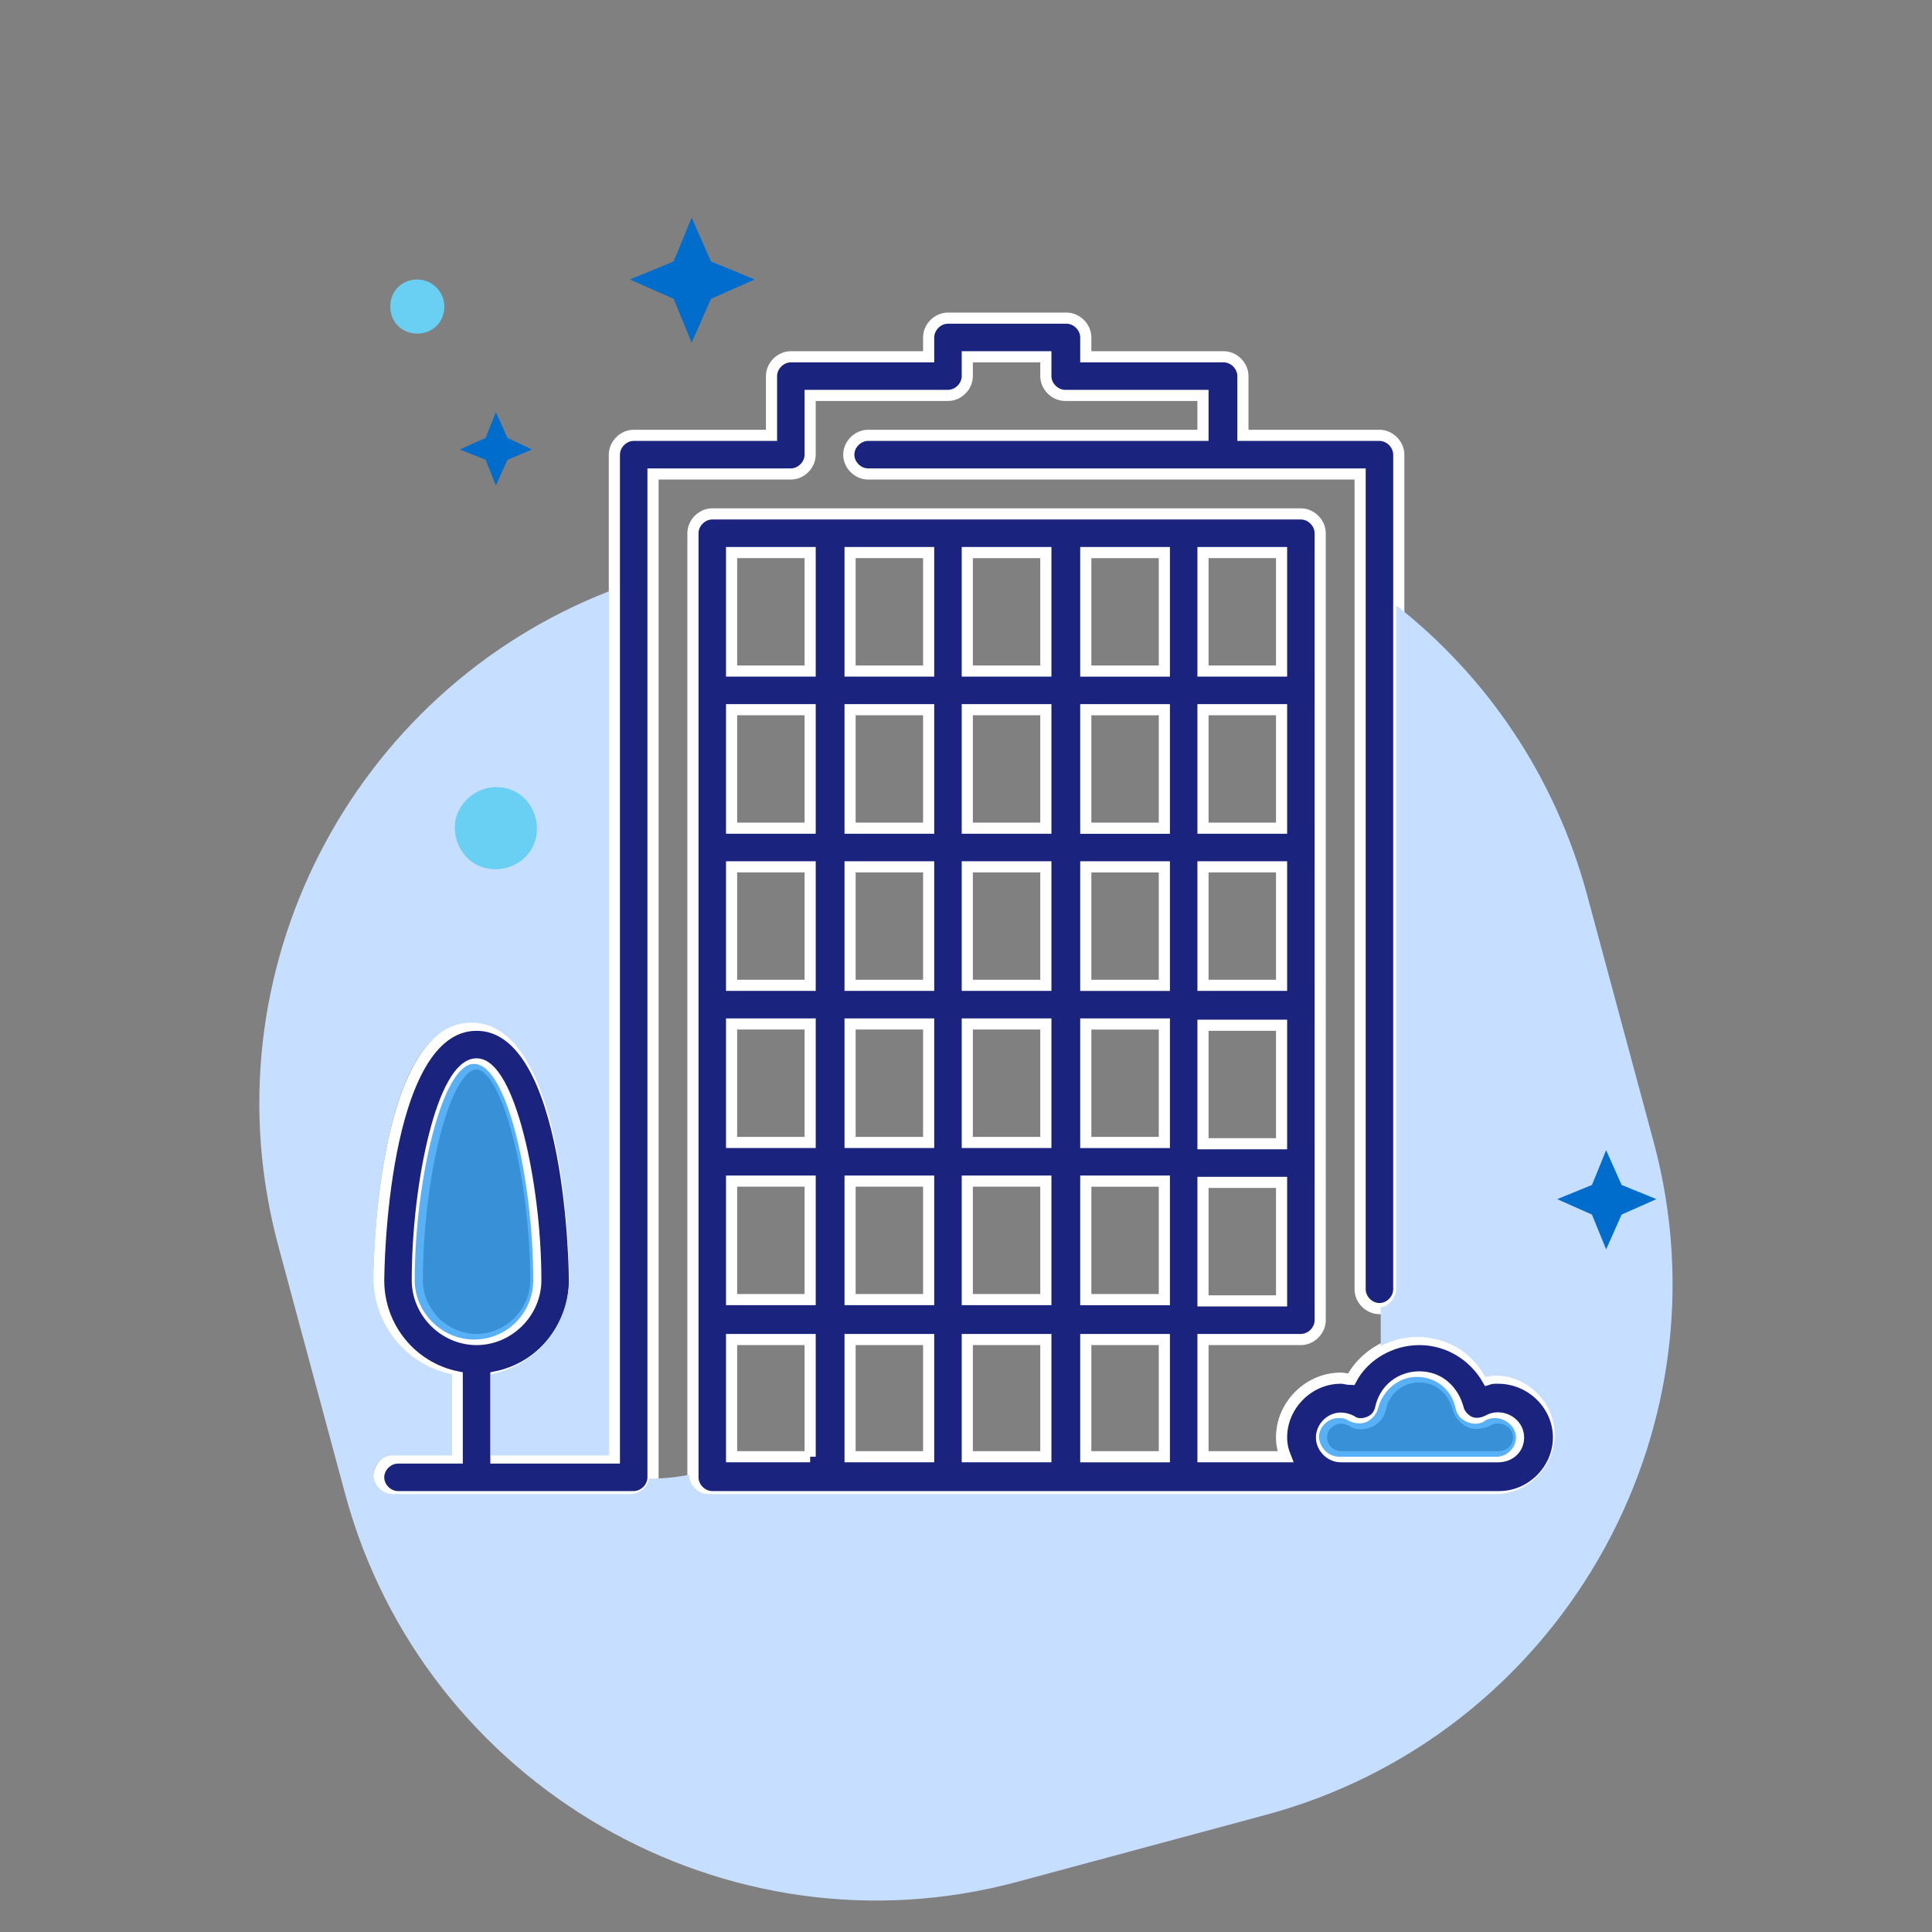 <svg id="Freezone" xmlns="http://www.w3.org/2000/svg" viewBox="0 0 150 150">
  <rect x="0" y="0" width="150" height="150" fill="#808080" stroke="none"/>
  <style>
    .st0{fill:#1a237e;stroke:#fff;stroke-width:.866;stroke-miterlimit:10}
  </style>
  <path class="st0" d="M116.3 107c-.3 0-.5 0-.8.1-1.1-1.9-3.1-3.1-5.3-3.1s-4.3 1.2-5.3 3.1c-.3 0-.5-.1-.8-.1-2.5 0-4.6 2.1-4.6 4.6 0 .5.1 1 .3 1.5h-6.4V104h7.6c.8 0 1.5-.7 1.5-1.5V41.4c0-.8-.7-1.5-1.5-1.5H55.3c-.8 0-1.5.7-1.5 1.5v73.3c0 .8.7 1.5 1.5 1.5h61.1c2.5 0 4.6-2.1 4.6-4.6s-2.1-4.6-4.7-4.6zM93.4 42.9h6.1v9.2h-6.1v-9.2zm0 12.2h6.1v9.2h-6.1v-9.2zm0 12.2h6.1v9.2h-6.1v-9.2zm0 12.3h6.1v9.2h-6.1v-9.2zm0 12.2h6.1v9.2h-6.1v-9.2zm-30.5 21.3h-6.1V104h6.1v9.1zm0-12.2h-6.1v-9.2h6.1v9.2zm0-12.2h-6.1v-9.2h6.1v9.2zm0-12.2h-6.1v-9.2h6.1v9.2zm0-12.2h-6.1v-9.2h6.1v9.2zm0-12.2h-6.1v-9.2h6.1v9.2zm9.2 61H66V104h6.1v9.1zm0-12.2H66v-9.2h6.1v9.2zm0-12.2H66v-9.2h6.1v9.2zm0-12.2H66v-9.2h6.1v9.2zm0-12.2H66v-9.2h6.1v9.2zm0-12.2H66v-9.2h6.1v9.2zm9.1 61h-6.1V104h6.1v9.1zm0-12.2h-6.1v-9.2h6.1v9.2zm0-12.2h-6.1v-9.2h6.1v9.2zm0-12.2h-6.1v-9.2h6.1v9.2zm0-12.2h-6.1v-9.2h6.1v9.2zm0-12.2h-6.1v-9.2h6.1v9.2zm9.2 61h-6.1V104h6.1v9.1zm0-12.2h-6.1v-9.2h6.1v9.2zm0-12.2h-6.1v-9.2h6.1v9.2zm0-12.2h-6.1v-9.2h6.1v9.2zm0-12.2h-6.1v-9.2h6.1v9.2zm0-12.2h-6.1v-9.2h6.1v9.2zm25.9 61h-12.2c-.8 0-1.5-.7-1.5-1.5s.7-1.5 1.5-1.5c.3 0 .6.1.8.2.4.3.9.3 1.4.1.5-.2.8-.6.9-1.1.3-1.4 1.5-2.4 3-2.4s2.6 1 3 2.4c.1.5.5.9.9 1.1.5.2 1 .1 1.4-.1 1-.6 2.4.1 2.4 1.3 0 .9-.7 1.5-1.6 1.5z"/>
  <path class="st0" d="M62.9 35.3v-4.6h10.7c.8 0 1.5-.7 1.5-1.5v-1.5h6.1v1.5c0 .8.7 1.5 1.5 1.5h10.7v3.1h-26c-.8 0-1.5.7-1.5 1.5s.7 1.5 1.5 1.5h38.2v63.3c0 .8.7 1.5 1.5 1.5s1.5-.7 1.5-1.5V35.3c0-.8-.7-1.5-1.5-1.5H96.5v-4.6c0-.8-.7-1.5-1.5-1.5H84.3v-1.5c0-.8-.7-1.5-1.5-1.5h-9.2c-.8 0-1.5.7-1.5 1.5v1.5H61.4c-.8 0-1.5.7-1.5 1.5v4.6H49.2c-.8 0-1.5.7-1.5 1.5v77.9h-9.2v-6.3c3.5-.7 6.1-3.8 6.1-7.5 0-.2-.1-19.8-7.6-19.8s-7.6 19.6-7.6 19.8c0 3.7 2.6 6.8 6.1 7.5v6.3h-4.6c-.8 0-1.5.7-1.5 1.5s.7 1.5 1.5 1.5h18.3c.8 0 1.5-.7 1.5-1.5V36.8h10.7c.8 0 1.5-.7 1.5-1.5zM32.4 99.4c0-7.6 2-16.8 4.6-16.8 2.5 0 4.6 9.2 4.6 16.8 0 2.5-2.1 4.6-4.6 4.6s-4.6-2.1-4.6-4.6z"/>
  <path fill="none" d="M56.5 2.9l1.5-.4h-1.5z"/>
  <path d="M128.4 88.7l-5.2-19.3c-2.5-9.2-7.8-16.9-14.8-22.4v53c0 .7-.5 1.4-1.2 1.5v3c.8-.4 1.8-.7 2.8-.7 2.3 0 4.3 1.2 5.3 3.1.3 0 .5-.1.8-.1 2.5 0 4.6 2.1 4.6 4.6 0 2.5-2.1 4.6-4.6 4.6H55c-.8 0-1.5-.7-1.5-1.5-1 .2-2 .3-3.1.3-.1.7-.8 1.2-1.5 1.2H30.5c-.8 0-1.5-.7-1.5-1.5s.7-1.5 1.5-1.5h4.6v-6.3c-3.5-.7-6.1-3.8-6.1-7.5 0-.2.1-19.8 7.6-19.8s7.6 19.6 7.6 19.8c0 3.7-2.6 6.8-6.1 7.5v6.3h9.2V45.9c-20 7.8-31.4 29.6-25.7 50.8l5.2 19.3c6.1 22.6 29.6 36.2 52.2 30.1l19.3-5.2c22.6-6.1 36.2-29.5 30.1-52.2z" fill="#c6deff"/>
  <path d="M53.7 16.9l1.5 3.4 3.4 1.4-3.4 1.5-1.5 3.4-1.4-3.4-3.4-1.5 3.4-1.4zm71 72.4l1.2 2.7 2.7 1.1-2.7 1.2-1.2 2.7-1.1-2.7-2.7-1.2 2.7-1.1zM38.5 32l.9 2 1.9.9-1.9.8-.9 2-.8-2-2-.8 2-.9z" fill="#006dcd"/>
  <path d="M39.3 61.2c1.7.4 2.7 2.2 2.3 3.9-.4 1.7-2.2 2.7-3.9 2.3-1.7-.4-2.7-2.2-2.3-3.9.5-1.7 2.2-2.7 3.9-2.3zm-4.8-37.4c0 1.2-.9 2.1-2.1 2.1-1.2 0-2.1-.9-2.1-2.1 0-1.2.9-2.1 2.1-2.1 1.2 0 2.1 1 2.1 2.1z" fill="#69d0f4"/>
  <g>
    <path d="M41.4 99.4c0-7.6-2-16.8-4.6-16.8-2.5 0-4.6 9.2-4.6 16.8 0 2.5 2.1 4.6 4.6 4.6 2.6 0 4.6-2.1 4.6-4.6zm62.6 13.7h12.2c.8 0 1.5-.7 1.5-1.5 0-1.1-1.4-1.9-2.4-1.3-.4.3-.9.3-1.4.1-.5-.2-.8-.6-.9-1.1-.3-1.4-1.5-2.4-3-2.4-1.4 0-2.6 1-3 2.4-.1.5-.5.9-.9 1.1-.5.2-1 .1-1.4-.1-.3-.2-.5-.2-.8-.2-.8 0-1.5.7-1.5 1.5.1.9.8 1.5 1.6 1.5z" opacity=".75" fill="#2196f3"/>
  </g>
</svg>
